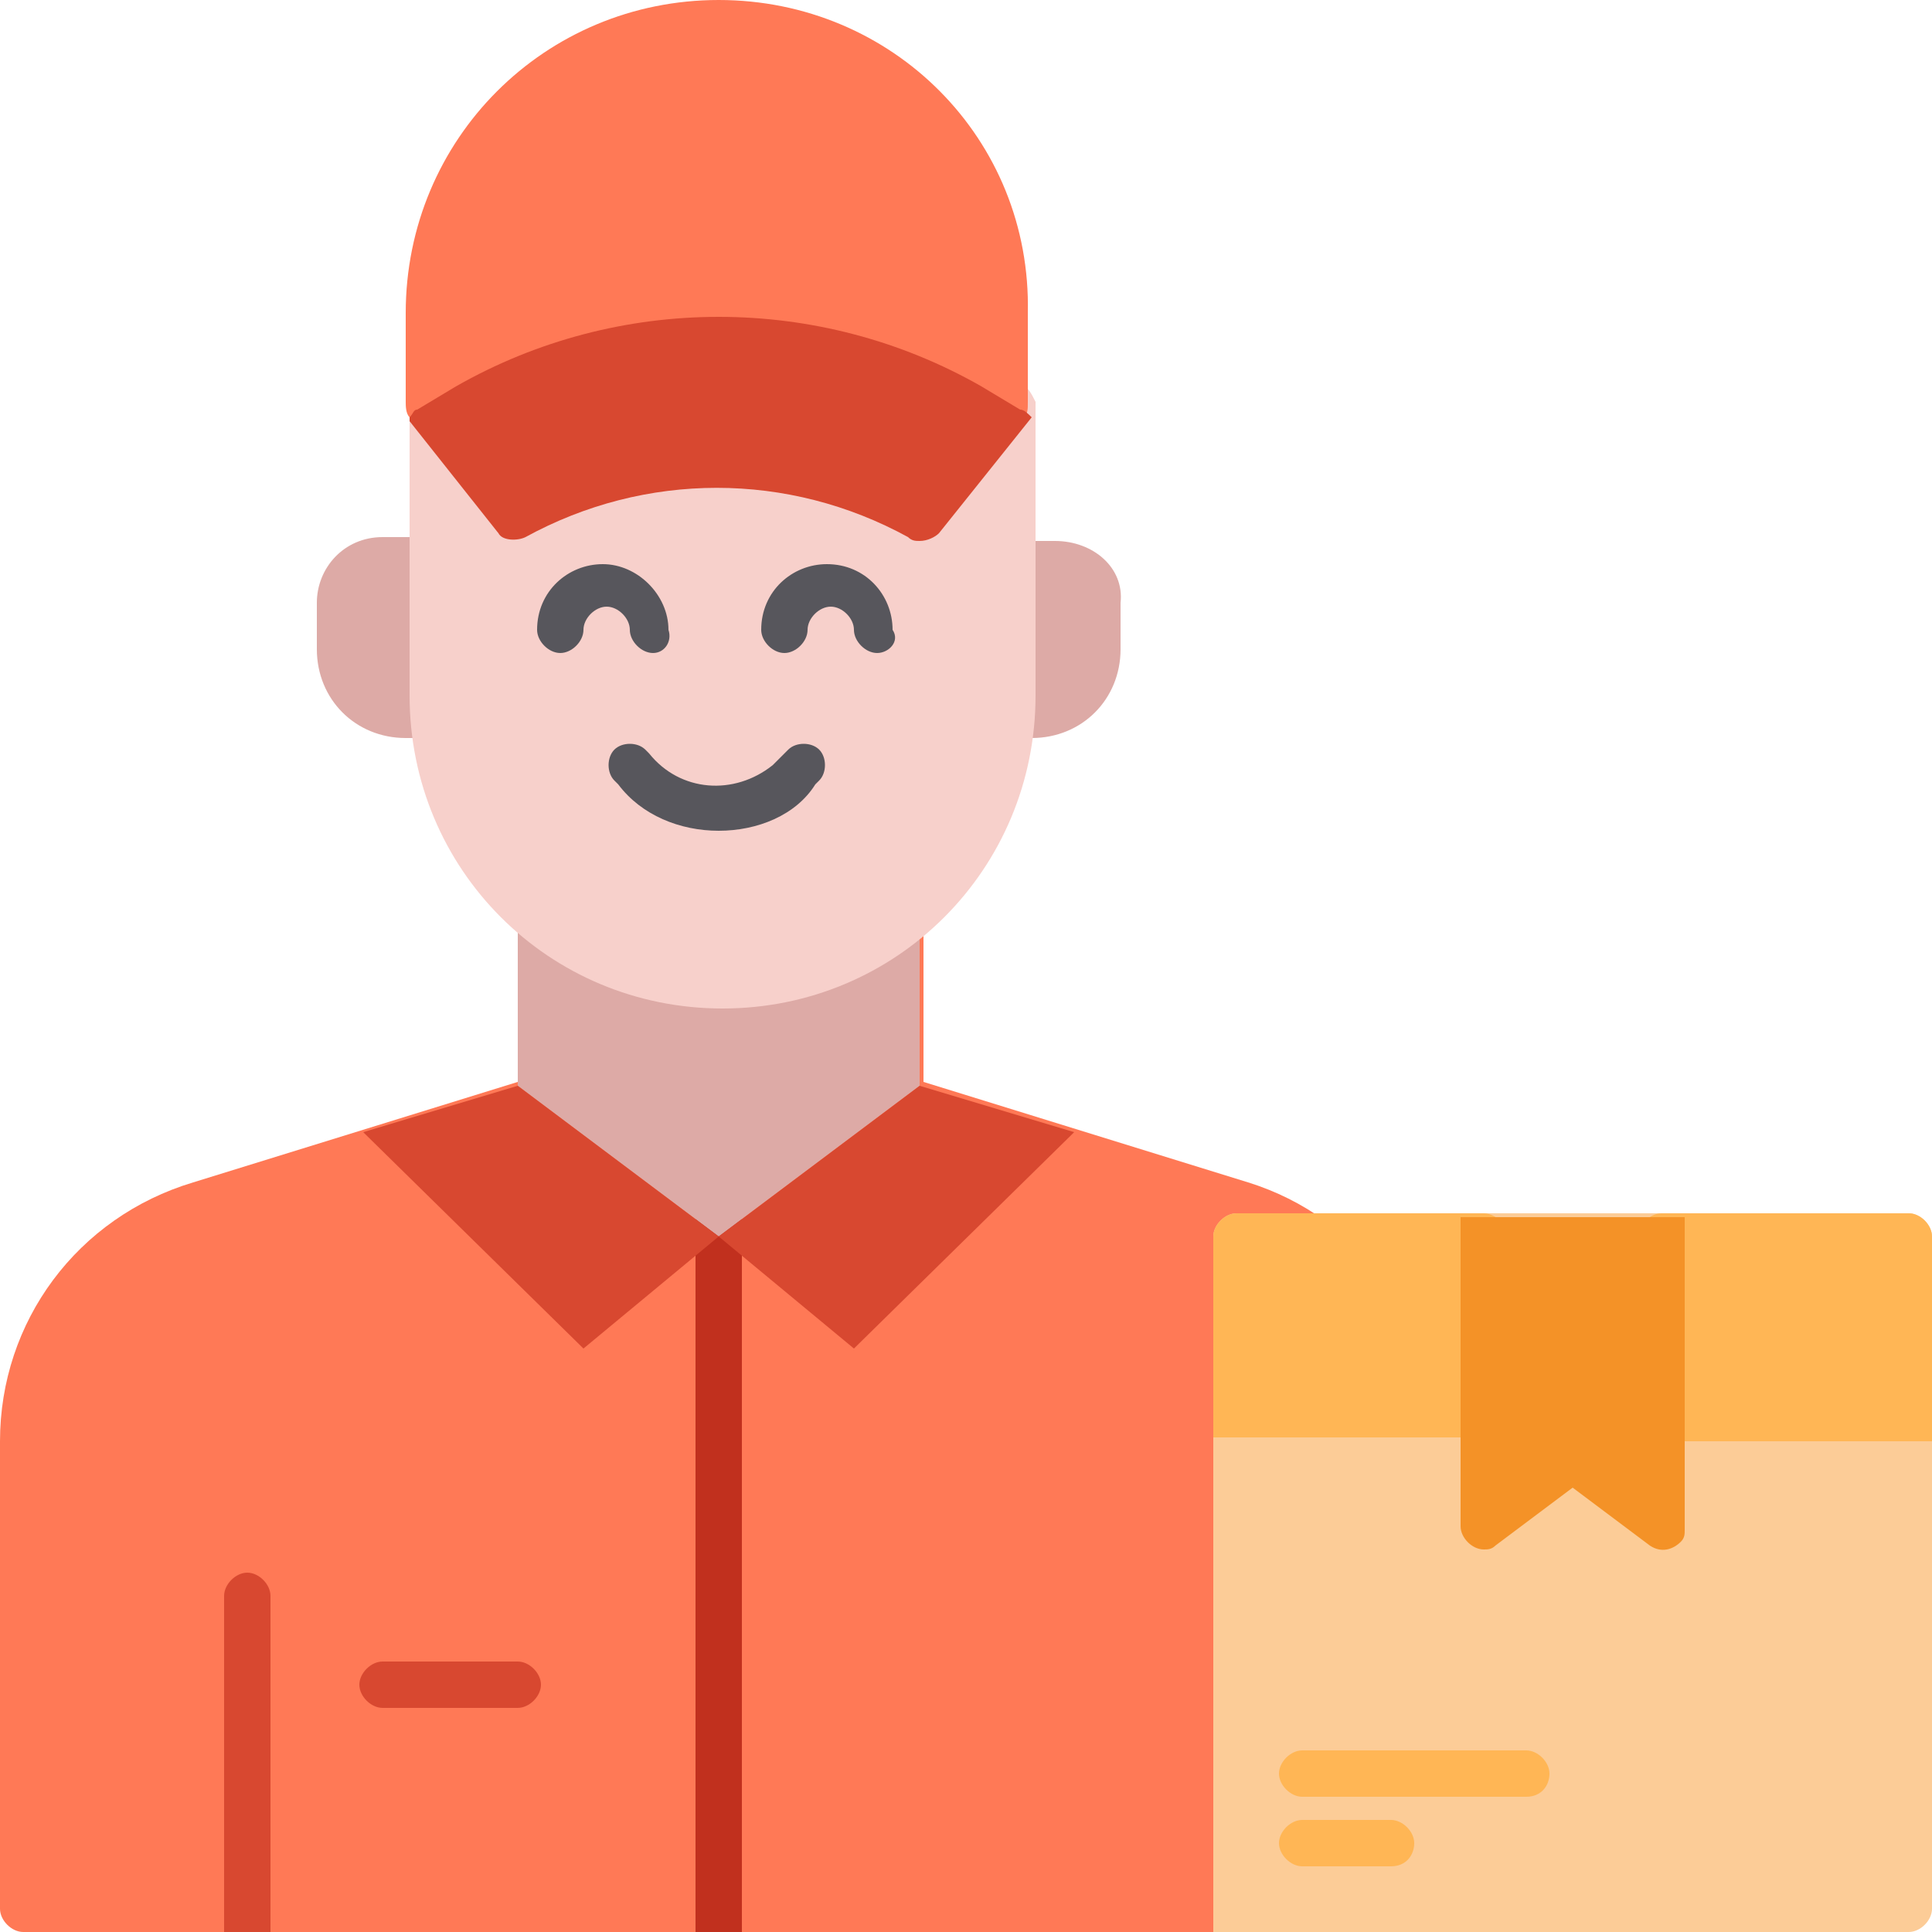 <?xml version="1.0" encoding="utf-8"?>
<!-- Generator: Adobe Illustrator 25.4.1, SVG Export Plug-In . SVG Version: 6.00 Build 0)  -->
<svg version="1.1" id="Layer_1" xmlns="http://www.w3.org/2000/svg" xmlns:xlink="http://www.w3.org/1999/xlink" x="0px" y="0px"
	 width="50px" height="50px" viewBox="0 0 50 50" style="enable-background:new 0 0 50 50;" xml:space="preserve">
<style type="text/css">
	.st0{fill:#DDAAA6;}
	.st1{fill:#FF7956;}
	.st2{fill:#C1301E;}
	.st3{fill:#F7D0CB;}
	.st4{fill:#57565C;}
	.st5{fill:#D84830;}
	.st6{fill:#FCCC97;}
	.st7{fill:#FFB655;}
	.st8{fill:#F49227;}
</style>
<g id="People-2">
	<path class="st0" d="M27.3,14h-1.2c-0.3,0-0.6,0.3-0.6,0.6V18c0,0.2,0,0.4,0,0.5c0,0.3,0.2,0.6,0.5,0.6c0,0,0,0,0.1,0h0.6
		c1.3,0,2.3-1,2.3-2.3v-1.2C29.1,14.7,28.3,14,27.3,14L27.3,14z"/>
	<path class="st0" d="M11.6,14.5c0-0.3-0.3-0.6-0.6-0.6H9.9c-1,0-1.7,0.8-1.7,1.7v1.2c0,1.3,1,2.3,2.3,2.3h0.6
		c0.3,0,0.6-0.3,0.6-0.6c0,0,0,0,0-0.1c0-0.2,0-0.3,0-0.5V14.5z"/>
	<path class="st1" d="M32.3,30.6l-8.4-2.6v-6c0-0.3-0.3-0.6-0.6-0.6H14c-0.3,0-0.6,0.3-0.6,0.6v6l-8.4,2.6C2,31.5,0,34.2,0,37.3
		v12.1C0,49.7,0.3,50,0.6,50h36c0.3,0,0.6-0.3,0.6-0.6V37.3C37.2,34.2,35.2,31.5,32.3,30.6z"/>
	<path class="st2" d="M19.2,50V30.2c0-0.3-0.3-0.6-0.6-0.6c-0.3,0-0.6,0.3-0.6,0.6V50H19.2z"/>
	<path class="st0" d="M23.8,22.1v6L18.6,32l-5.2-3.9v-6c0-0.3,0.3-0.6,0.6-0.6h9.3C23.6,21.5,23.8,21.8,23.8,22.1z"/>
	<path class="st3" d="M26.4,9.9c-0.2-0.1-0.5,0-0.6,0.2l-2,2.5c-3.2-1.6-7-1.6-10.2,0l-2-2.5c-0.2-0.3-0.6-0.3-0.8-0.1
		c-0.1,0.1-0.2,0.3-0.2,0.5V18c0,4.5,3.6,8.1,8.1,8.1c4.5,0,8.1-3.6,8.1-8.1v-7.6C26.7,10.2,26.6,10,26.4,9.9z"/>
	<path class="st4" d="M16.9,16.9c-0.3,0-0.6-0.3-0.6-0.6c0-0.3-0.3-0.6-0.6-0.6s-0.6,0.3-0.6,0.6c0,0.3-0.3,0.6-0.6,0.6
		c-0.3,0-0.6-0.3-0.6-0.6c0-1,0.8-1.7,1.7-1.7s1.7,0.8,1.7,1.7C17.4,16.6,17.2,16.9,16.9,16.9z"/>
	<path class="st4" d="M22.7,16.9c-0.3,0-0.6-0.3-0.6-0.6c0-0.3-0.3-0.6-0.6-0.6c-0.3,0-0.6,0.3-0.6,0.6c0,0.3-0.3,0.6-0.6,0.6
		c-0.3,0-0.6-0.3-0.6-0.6c0-1,0.8-1.7,1.7-1.7c1,0,1.7,0.8,1.7,1.7C23.3,16.6,23,16.9,22.7,16.9z"/>
	<path class="st4" d="M18.6,21.5c-1,0-2-0.4-2.6-1.2l-0.1-0.1c-0.2-0.2-0.2-0.6,0-0.8c0.2-0.2,0.6-0.2,0.8,0l0.1,0.1
		c0.8,1,2.2,1.1,3.2,0.3c0.1-0.1,0.2-0.2,0.3-0.3l0.1-0.1c0.2-0.2,0.6-0.2,0.8,0c0.2,0.2,0.2,0.6,0,0.8l-0.1,0.1
		C20.6,21.1,19.6,21.5,18.6,21.5z"/>
	<path class="st5" d="M7,41.3V50H5.8v-8.7c0-0.3,0.3-0.6,0.6-0.6S7,41,7,41.3z"/>
	<path class="st5" d="M27.8,29.3l-5.7,5.6L18.6,32l5.2-3.9L27.8,29.3z"/>
	<path class="st5" d="M9.4,29.3l5.7,5.6l3.5-2.9l-5.2-3.9L9.4,29.3z"/>
	<path d="M13.4,28.1L13.4,28.1l-4,1.2L13.4,28.1z"/>
	<path class="st5" d="M13.4,44.2H9.9c-0.3,0-0.6-0.3-0.6-0.6c0-0.3,0.3-0.6,0.6-0.6h3.5c0.3,0,0.6,0.3,0.6,0.6
		C14,43.9,13.7,44.2,13.4,44.2z"/>
	<path class="st1" d="M18.6,0c-4.5,0-8.1,3.6-8.1,8.1v2.3c0,0.1,0,0.3,0.1,0.4l2.3,2.9c0.2,0.2,0.5,0.3,0.7,0.1
		c3.1-1.7,6.8-1.7,9.9,0c0.2,0.1,0.6,0.1,0.7-0.1l2.3-2.9c0.1-0.1,0.1-0.2,0.1-0.4V8.1C26.7,3.6,23.1,0,18.6,0z"/>
	<path class="st5" d="M26.7,10.8C26.7,10.8,26.6,10.8,26.7,10.8l-2.4,3C24.2,13.9,24,14,23.8,14c-0.1,0-0.2,0-0.3-0.1
		c-3.1-1.7-6.8-1.7-9.9,0c-0.2,0.1-0.6,0.1-0.7-0.1l-2.3-2.9c0,0,0,0,0-0.1c0.1-0.1,0.1-0.2,0.2-0.2l1-0.6c4.2-2.4,9.4-2.4,13.6,0
		l1,0.6C26.5,10.6,26.6,10.7,26.7,10.8z"/>
	<path class="st6" d="M49.4,31.4H32c-0.3,0-0.6,0.3-0.6,0.6v18h18c0.3,0,0.6-0.3,0.6-0.6V32C50,31.7,49.7,31.4,49.4,31.4z"/>
	<g>
		<path class="st7" d="M38.4,31.4H32c-0.3,0-0.6,0.3-0.6,0.6v5.2h7c0.3,0,0.6-0.3,0.6-0.6V32C39,31.7,38.7,31.4,38.4,31.4z"/>
		<path class="st7" d="M49.4,31.4H43c-0.3,0-0.6,0.3-0.6,0.6v4.7c0,0.3,0.3,0.6,0.6,0.6h7V32C50,31.7,49.7,31.4,49.4,31.4z"/>
		<path class="st7" d="M39.5,46.5h-5.8c-0.3,0-0.6-0.3-0.6-0.6s0.3-0.6,0.6-0.6h5.8c0.3,0,0.6,0.3,0.6,0.6S39.9,46.5,39.5,46.5z"/>
		<path class="st7" d="M36,48.3h-2.3c-0.3,0-0.6-0.3-0.6-0.6s0.3-0.6,0.6-0.6H36c0.3,0,0.6,0.3,0.6,0.6S36.4,48.3,36,48.3z"/>
	</g>
	<path class="st8" d="M37.8,31.4v8.1c0,0.3,0.3,0.6,0.6,0.6c0.1,0,0.2,0,0.3-0.1l2-1.5l2,1.5c0.3,0.2,0.6,0.1,0.8-0.1
		c0.1-0.1,0.1-0.2,0.1-0.3v-8.1H37.8z"/>
</g>
</svg>
